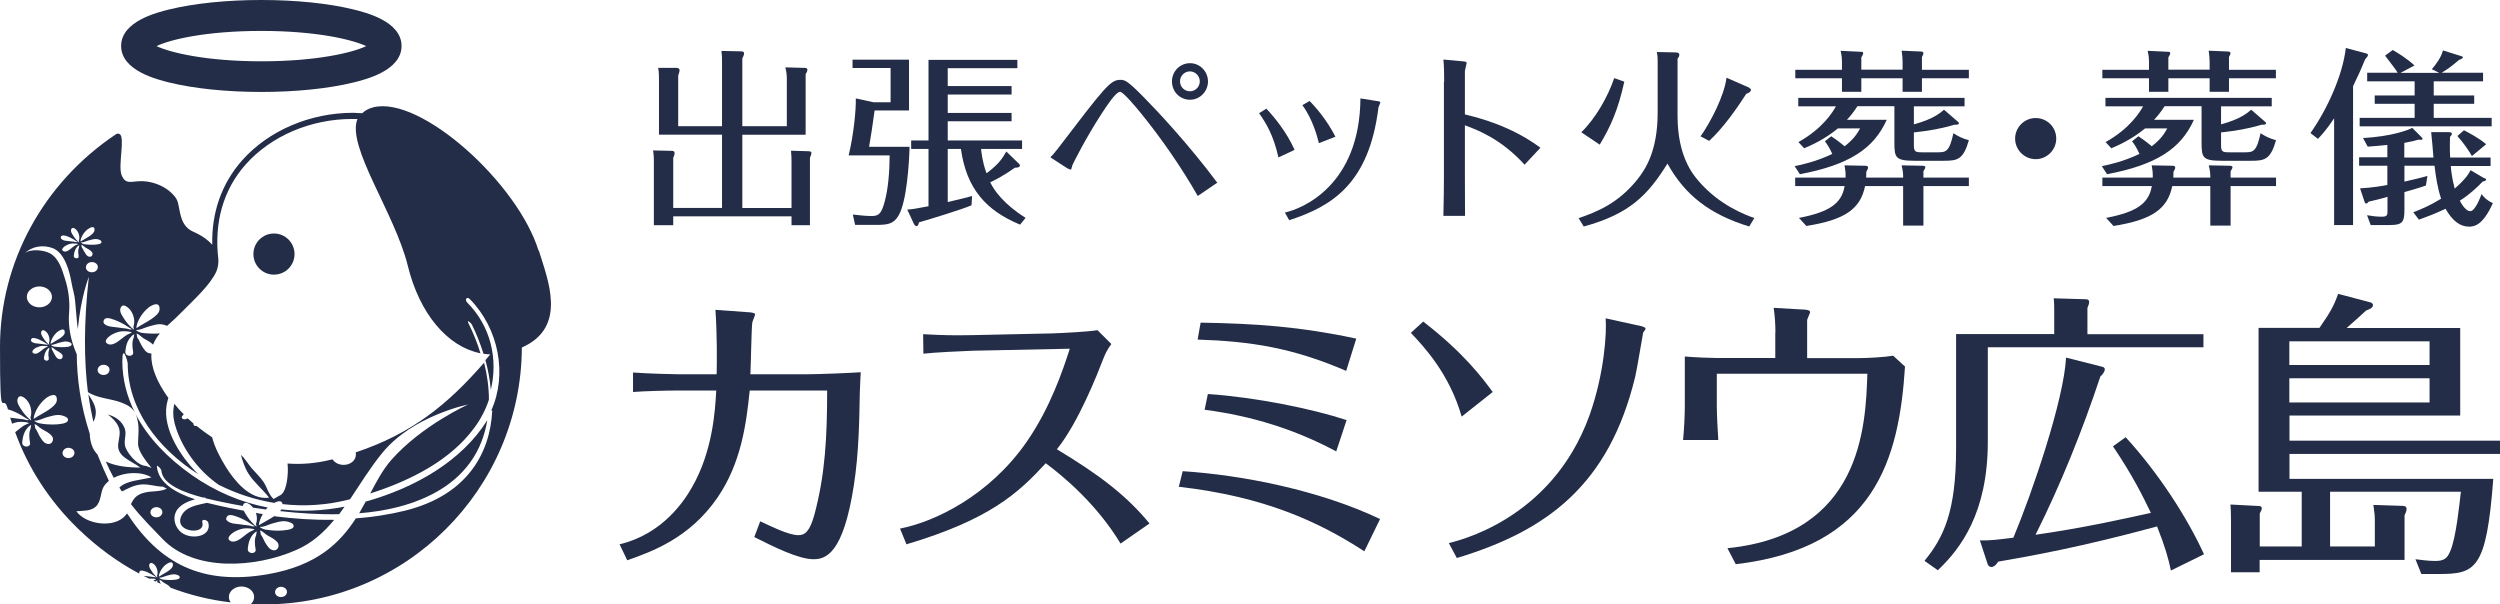 <?xml version="1.0" encoding="UTF-8"?>
<svg id="_レイヤー_2" data-name="レイヤー 2" xmlns="http://www.w3.org/2000/svg" viewBox="0 0 185.97 44.96">
  <defs>
    <style>
      .cls-1 {
        fill: #232d48;
        stroke-width: 0px;
      }
    </style>
  </defs>
  <g id="_レイヤー_1-2" data-name="レイヤー 1">
    <g>
      <path class="cls-1" d="M58.53,9.4v-3.56c0-.27-.04-.57-.11-.83l1.44.04c.07,0,.2.01.2.14,0,.11-.07.24-.13.32v4.51h-4.71v5.45h3.66v-3.43c0-.29-.01-.53-.04-.83l1.3.04c.1,0,.22.01.22.14,0,.08-.06.22-.11.35v5.01h-1.37v-.66h-8.8v.66h-1.44v-4.75c0-.11,0-.48-.06-.81l1.36.03c.11,0,.24.01.24.17,0,.1-.04.22-.1.35v3.73h3.63v-5.45h-4.69v-4.12c0-.53-.03-.7-.06-.85h1.39c.08.01.2.04.2.18,0,.1-.06.27-.1.39v3.77h3.26v-4.62c0-.42,0-.63-.04-.98l1.46.03c.11,0,.22.03.22.15,0,.1-.06.24-.13.38v5.04h3.31Z"/>
      <path class="cls-1" d="M67.66,10.94c-.03,1.2-.21,4.05-.81,5.08-.39.67-.83.71-1.77.71h-1.47l-.17-.77c.6.07,1.04.11,1.41.11.55,0,.73-.21.97-1.11.25-.94.35-2.14.36-3.4h-3.05c.38-1.57.56-3.46.53-4.24l1.33.29h1.26v-2.55h-2.83v-.62h4.2v3.78h-2.56c-.21,1.46-.22,1.62-.41,2.7h3ZM75.81,12.19s.06.07.06.11c0,.15-.17.17-.39.18-.92.67-1.67,1.01-1.82,1.08.32.67,1.06,1.65,2.63,2.65l-.41.5c-2.52-1.05-3.98-2.65-4.4-5.63h-.98v3.95c1.04-.24,1.44-.35,1.81-.45l-.04.69c-.63.28-3,1.01-3.91,1.27-.04.2-.08.28-.2.28-.06,0-.14-.1-.17-.15l-.5-1.08c.42-.03.59-.06,1.58-.25v-4.26h-1.29v-.63h1.29v-6h6.61v.62h-5.18v1.33h4.75v.63h-4.75v1.37h4.75v.62h-4.75v1.43h5.53v.63h-3.05c.1.94.29,1.51.41,1.81.95-.73,1.16-1.09,1.47-1.62l.95.92Z"/>
      <path class="cls-1" d="M89.1,14.58c-1.25-2.19-2.69-4.26-4.27-6.21-.29-.35-1.27-1.54-1.51-1.54-.31,0-.97,1.01-1.37,1.62-1.15,1.77-2.16,3.75-2.19,3.88-.03.13-.07.29-.11.29s-.17-.06-.27-.11l-1.25-.81c.14-.13.25-.24.52-.59,3.54-4.64,3.95-5.17,4.68-5.17.32,0,.49,0,1.78,1.32.94.95,3.31,3.47,5.44,6.33l-1.44.98ZM88.52,4.7c.76,0,1.34.63,1.34,1.36s-.59,1.36-1.34,1.36-1.34-.6-1.34-1.36.6-1.36,1.34-1.36ZM88.52,5.31c-.42,0-.74.34-.74.74s.31.74.74.74c.41,0,.73-.34.73-.74s-.34-.74-.73-.74Z"/>
      <path class="cls-1" d="M94.2,8.08c.63.67,1.54,1.79,2.1,3.07l-1.2.56c-.38-1.71-.95-2.59-1.44-3.29l.55-.34ZM102.44,7.51c.17.03.24.06.24.11s-.13.32-.14.38c-.7,5.65-3.45,7.35-6.64,8.38l-.32-.57c1.25-.27,5.57-1.98,5.62-8.49l1.25.2ZM97.42,7.51c.41.42,1.26,1.37,1.92,2.66l-1.23.48c-.11-.42-.42-1.72-1.23-2.83l.55-.31Z"/>
      <path class="cls-1" d="M107.43,6.08c0-.45-.01-1.23-.06-1.65l1.44.13c.07,0,.29.03.29.1,0,.1-.13.55-.13.66v3.19c1.08.27,3.4.84,5.62,2.48l-1.18,1.26c-1.78-1.95-3.53-2.59-4.44-2.93v3.85c0,.99,0,1.91.01,2.89h-1.61c.03-.85.04-2.47.04-2.9v-7.07Z"/>
      <path class="cls-1" d="M124.7,3.91c.1,0,.22.01.22.18,0,.1-.07.21-.13.28v4.26c0,2.98,1.13,4.33,1.56,4.83,1.55,1.82,3.53,2.54,4.15,2.76l-.38.63c-2.93-.9-4.78-2.33-6.08-4.68-1.47,2.35-2.8,3.74-6.23,4.68l-.38-.62c1.39-.48,2.97-1.11,4.41-2.93.53-.69,1.47-2.02,1.47-4.92v-3.82c0-.36-.03-.52-.06-.69l1.44.03ZM120.83,6.07c-.46,2.12-1.05,3.4-1.83,4.69l-1.37-.92c1.09-1.06,1.99-2.68,2.45-4.03l.76.27ZM130.12,6.54c.08.04.13.07.13.15,0,.14-.2.24-.35.29-.62.97-1.71,2.55-2.76,3.5l-.64-.34c.73-1.02,1.78-3.04,1.93-4.36l1.69.74Z"/>
      <path class="cls-1" d="M136.23,10.14c.22.15.5.34.99.74.73-.57.95-.98,1.15-1.33h-1.65c-.98.81-1.99,1.26-2.51,1.48l-.43-.46c1.81-1.01,2.55-2.23,2.79-2.66h-2.8v-.63h12.37v.63h-3.77v1.34c1.46-.39,2-.88,2.24-1.09l1.04.9s.07.07.07.11c0,.1-.14.11-.34.11-.24.07-.7.2-.84.22-.9.21-1.57.28-2.17.35v.95c0,.49.11.53.63.53h1.13c.62,0,.88-.03,1.18-1.42.34.22.63.38,1.15.52-.41,1.44-.85,1.53-1.85,1.53h-2.16c-1.44,0-1.53-.22-1.53-1.34v-2.72h-2.75c-.29.45-.49.69-.78,1.01h2.96c-.97,2.16-2.79,3.35-6.46,4.05l-.39-.6c.5-.1,1.61-.34,2.8-.91-.2-.43-.34-.67-.55-.94l.48-.38ZM137.02,4.65c0-.31-.03-.57-.1-.87l1.48.07c.11,0,.2.01.2.11,0,.08-.06.17-.14.31v.91h3.07v-.53c0-.35-.04-.67-.07-.88l1.4.06c.13,0,.22.03.22.13,0,.08-.08.22-.11.28v.95h3.49v.63h-3.49v1.01h-1.44v-1.01h-3.07v1.01h-1.44v-1.01h-3.47v-.63h3.47v-.53ZM138.75,12.33c.08,0,.21.01.21.13,0,.07-.04.18-.13.32,0,.22,0,.28-.01.43h2.75c0-.28,0-.41-.11-.91l1.55.03c.07,0,.21.01.21.11,0,.07-.07.2-.14.29v.48h3.38v.63h-3.38v2.94h-1.51v-2.94h-2.83c-.35,1.69-1.47,2.51-4.37,2.97l-.55-.6c2.34-.45,3.18-1.11,3.4-2.37h-3.68v-.63h3.75c.01-.42-.03-.6-.08-.91l1.54.03Z"/>
      <path class="cls-1" d="M152.96,10.31c0,.84-.69,1.53-1.53,1.53s-1.53-.69-1.53-1.53.69-1.53,1.53-1.53,1.53.67,1.53,1.53Z"/>
      <path class="cls-1" d="M159.08,10.14c.22.15.5.34.99.74.73-.57.95-.98,1.15-1.33h-1.65c-.98.81-1.99,1.26-2.51,1.48l-.43-.46c1.81-1.01,2.55-2.23,2.79-2.66h-2.8v-.63h12.37v.63h-3.77v1.34c1.46-.39,2-.88,2.24-1.09l1.04.9s.07.07.07.11c0,.1-.14.11-.34.11-.24.07-.7.2-.84.22-.9.21-1.57.28-2.17.35v.95c0,.49.11.53.63.53h1.13c.62,0,.88-.03,1.18-1.42.34.22.63.38,1.15.52-.41,1.44-.85,1.53-1.85,1.53h-2.16c-1.44,0-1.53-.22-1.53-1.34v-2.72h-2.75c-.29.45-.49.69-.78,1.01h2.96c-.97,2.16-2.79,3.35-6.46,4.05l-.39-.6c.5-.1,1.61-.34,2.8-.91-.2-.43-.34-.67-.55-.94l.48-.38ZM159.86,4.65c0-.31-.03-.57-.1-.87l1.48.07c.11,0,.2.01.2.11,0,.08-.06.17-.14.31v.91h3.07v-.53c0-.35-.04-.67-.07-.88l1.4.06c.13,0,.22.03.22.13,0,.08-.08.22-.11.28v.95h3.49v.63h-3.49v1.01h-1.44v-1.01h-3.07v1.01h-1.44v-1.01h-3.47v-.63h3.47v-.53ZM161.6,12.33c.08,0,.21.01.21.13,0,.07-.04.18-.13.32,0,.22,0,.28-.01.43h2.75c0-.28,0-.41-.11-.91l1.55.03c.07,0,.21.01.21.11,0,.07-.07.2-.14.29v.48h3.38v.63h-3.38v2.94h-1.51v-2.94h-2.83c-.35,1.69-1.47,2.51-4.37,2.97l-.55-.6c2.34-.45,3.18-1.11,3.4-2.37h-3.68v-.63h3.75c.01-.42-.03-.6-.08-.91l1.54.03Z"/>
      <path class="cls-1" d="M175.05,16.74h-1.42v-7.94c-.57.87-.99,1.3-1.2,1.53l-.56-.43c1.25-1.77,2.4-4.3,2.63-6.33l1.47.39c.11.03.18.06.18.13,0,.08-.1.2-.21.32-.24.6-.49,1.16-.9,2v10.34ZM184.84,13.25s.1.07.1.11c0,.06-.11.13-.25.14-.48.49-.95.94-1.71,1.43.38.73.69.78.77.78.36,0,.71-.92.85-1.27.18.24.38.46.84.67-.76,1.69-1.41,1.75-1.78,1.75-.67,0-1.25-.46-1.74-1.33-.83.39-1.37.59-1.98.81l-.42-.55c.57-.22,1.25-.5,2.07-1.01-.28-.84-.39-1.62-.49-2.45h-2.24v1.18c.78-.17,1.13-.27,1.71-.42l-.11.71c-.57.2-.92.29-1.6.49v1.34c0,.91-.17,1.11-1.08,1.11h-1.43l-.27-.73c.36.06.69.11,1.11.11s.41-.15.41-.49v-.99c-.45.14-1.16.31-1.4.36-.04.06-.11.14-.2.14-.04,0-.08-.06-.1-.11l-.34-1.02c.8-.03,1.85-.21,2.03-.25v-1.43h-2.1v-.63h2.1v-.92c-.66.07-.87.08-1.46.13l-.35-.64c2.17-.13,3.35-.59,3.66-.76l.69.69s.08.08.08.13c0,.08-.15.08-.31.06-.18.06-.56.15-1.05.24v1.09h2.17c-.04-.48-.13-1.58-.17-1.89h1.37c.07.01.17.04.17.11,0,.1-.07.17-.14.24,0,.25-.03.8.01,1.54h3.01v.63h-2.96c.01.21.08.91.29,1.68.87-.77,1.04-1.11,1.18-1.37l1.02.6ZM181.45,5.42l-.55-.27c.34-.42.66-.81.83-1.4l1.37.43c.07.03.11.04.11.08,0,.1-.18.15-.29.2-.57.48-.76.63-1.29.95h3.08v.64h-3.67v1.05h3.01v.62h-3.01v1.05h4.31v.63h-9.82v-.63h4.09v-1.05h-2.97v-.62h2.97v-1.05h-3.53v-.64h2.27c-.15-.25-.62-.85-.94-1.27l.57-.42c.32.18,1.06.63,1.62,1.15l-1.04.55h2.86ZM183.88,11.6c-.31-.52-.66-1.01-1.08-1.48l.49-.43c.39.2,1.19.63,1.65,1.04l-1.06.88Z"/>
    </g>
    <g>
      <path class="cls-1" d="M53.31,27.85c.02-.95.04-2.95-.09-4.8l2.51.18c.07,0,.44.04.44.15,0,.09-.18.48-.2.57-.07.2-.11,3.28-.15,3.89h4.27c.81,0,3.08-.09,3.94-.15-.02.33-.04.66-.07,1.5-.04,2.16-.07,4.47-.44,6.89-.79,5.13-2.09,5.52-3.01,5.52-1.12,0-3.01-.95-4.4-1.65l.44-1.17c1.03.48,2.16,1.03,2.84,1.03.48,0,.84-.26,1.19-1.52.81-3.01.95-5.83.95-9.24h-5.76c-.26,2.57-.66,5.41-2.38,7.94-2.09,3.06-4.93,4.05-6.73,4.69l-.57-1.19c3.23-.77,4.84-3.28,5.39-4.25,1.54-2.68,1.72-5.7,1.8-7.19h-2.82c-.88,0-2.51.04-3.37.11v-1.45c1.19.09,3.08.13,3.34.13h2.88Z"/>
      <path class="cls-1" d="M83.36,40.44c-1.78-2.95-4.27-5.02-5.57-5.98-2.02,2.2-4.14,4.18-10.36,6.03l-.48-1.17c2.62-.51,6.65-2.46,9.42-6.45,1.76-2.53,2.71-5.37,3.21-6.93l-7.22.15c-.66.02-2.97.13-3.67.22l-.02-1.45c1.72.09,2.2.09,3.65.07l5.98-.13c.68-.02,2.75-.13,3.34-.24l1.03,1.03c-.33.44-.46.77-.57,1.03-.46,1.19-1.87,4.8-3.48,6.8,3.17,1.91,5.17,3.43,6.89,5.52l-2.16,1.5Z"/>
      <path class="cls-1" d="M87.98,35.05c4.47.29,10.21,1.43,14.68,3.56l-1.17,2.4c-3.39-2.2-7.42-4.07-13.8-4.8l.29-1.17ZM89.32,24c4.07.07,7.39.29,11.57,1.19l-.75,2.4c-4-1.72-7.08-2.2-11.05-2.33l.22-1.25ZM89.85,29.31c3.56.24,7.77,1.1,10.32,1.94l-.77,2.33c-3.08-1.65-6.29-2.64-9.79-3.1l.24-1.17Z"/>
      <path class="cls-1" d="M105.87,23.92c3.04,2.35,4.42,4.22,5.17,5.24l-2.31,1.83c-.92-3.23-2.88-5.28-3.78-6.23l.92-.84ZM107.78,40.4c.44-.13,7.61-1.63,10.45-9.48,1.12-3.12,1.3-6.21,1.21-7.24l2.6.57c.18.04.37.11.37.2,0,.04-.13.24-.18.29-.04.18-.46,2.75-.59,3.28-1.94,8.03-6.53,11.46-13.27,13.49l-.59-1.1Z"/>
      <path class="cls-1" d="M132.07,24.75c0-.62-.04-1.23-.13-1.85l2.27.13c.11,0,.44.04.44.18,0,.09-.2.48-.22.59v2.84h3.83c.66,0,1.94-.07,2.57-.18l.88.81c-.44,6.84-2.22,13.49-12.59,14.7l-.62-1.19c9.97-1.01,10.28-9.02,10.41-12.98h-11.2v2.44c0,.57.07,1.89.11,2.49h-2.62c.07-.66.13-1.85.13-2.49v-3.72c.81.07,2,.11,2.35.11h4.38v-1.89Z"/>
      <path class="cls-1" d="M163.91,24.84v.99h-16.04v7.02c0,5.33-2.05,7.99-3.72,9.57l-.99-.7c1.43-1.76,2.35-3.65,2.35-8.38v-8.49h7.3v-1.65c0-.26,0-.75-.04-1.01l2.4.07c.15,0,.24.07.24.2,0,.15-.09.35-.13.44v1.96h8.63ZM158.12,32.52c2.46,2.68,4.6,6.01,5.83,8.71l-2.46,1.21c-.18-.86-.42-1.74-1.03-3.28-5.68,1.54-9.29,2.18-11.82,2.62-.07.11-.26.4-.51.4-.07,0-.22-.07-.26-.18l-.59-1.8c.77.02,1.39-.07,2.49-.2,1.41-3.37,3.76-10.25,3.92-13.4l2.68.68c.07.02.2.04.2.2,0,.18-.2.42-.33.53-1.34,4.03-2.93,7.99-4.82,11.77,3.56-.51,6.51-1.17,8.58-1.63-.64-1.32-1.34-2.75-2.82-4.95l.95-.68Z"/>
      <path class="cls-1" d="M176.66,40.66v-1.89c0-.44-.02-.55-.11-1.21l2.18.07c.09,0,.29.02.29.22,0,.11-.02.22-.15.48v3.32h-10.78v.92h-2.13v-3.81c0-.57-.02-1.03-.04-1.23l2.11.11c.09,0,.22.02.22.18,0,.11-.07.22-.15.37v2.46h3.12v-4.07h-3.21v-12.19h4.53c.81-1.17,1.06-1.61,1.39-2.53l2.35.62c.11.02.24.09.24.2,0,.22-.18.29-.51.42-.73.66-.79.73-1.45,1.3h8.45v6.51h-12.7v1.87h15.67v.99h-15.67v1.85h15.16c-.51,6.73-1.3,7.08-4.05,7.08h-1.3l-.44-1.1c.31.04.97.13,1.47.13.66,0,.9-.2,1.12-.73.44-1.01.68-3.5.79-4.42h-9.73v4.07h3.32ZM170.3,27.15h10.43v-1.76h-10.43v1.76ZM180.73,28.14h-10.43v1.8h10.43v-1.8Z"/>
    </g>
    <g>
      <circle class="cls-1" cx="20.38" cy="18.9" r="1.53"/>
      <path class="cls-1" d="M19.44,6.84c-2.57,0-5-.25-6.84-.7-.88-.22-3.59-.87-3.59-2.72s2.71-2.5,3.59-2.72c1.85-.45,4.27-.7,6.84-.7s5,.25,6.84.7c.88.22,3.59.87,3.59,2.72s-2.71,2.5-3.59,2.72c-1.85.45-4.27.7-6.84.7ZM11.64,3.43c1.04.49,3.73,1.13,7.8,1.13s6.76-.63,7.8-1.13c-1.04-.49-3.73-1.13-7.8-1.13s-6.76.63-7.8,1.13Z"/>
      <g>
        <path class="cls-1" d="M20.93,37.89s-.05.09-.09.13c1.41.16,2.91.26,4.39.23.14-.19.27-.37.4-.56-1.62.32-3.19.38-4.71.2Z"/>
        <path class="cls-1" d="M6.96,31.36c.07-.15.13-.31.15-.47.1-.59-.22-1.07-.54-1.56.1.72.23,1.4.37,2.03h.01Z"/>
        <path class="cls-1" d="M20.45,38.36c-.35.25-.79.46-1.04.62l-.15.09c.01-.26.13-.56.29-.83-.17-.02-.34-.05-.51-.09.09.27.1.58,0,.82l.05.21c-.19-.13-.55-.52-.66-.7-.09-.14-.22-.32-.29-.49-.37-.07-.75-.14-1.13-.22-.47-.1-1.04-.22-1.63-.37-.02,0-.03.02-.05.02-.49.1-1.05.21-1.45.49-.37.27-.66.82-.35,1.21.39.5,1.73.51,1.52-.27-.08-.29.39-.19.45.04.28,1.11-1.49,1.33-2.16.58-.4-.44-.51-1.09-.14-1.58.31-.4.8-.61,1.31-.75-1.43-.47-2.75-1.21-2.84-2.46,0-.13.32.2.33.31.08,1.06,1.72,1.66,3.1,2.02h.03c.08-.02.15.02.22.07.43.1.82.19,1.13.25.52.11,1.06.22,1.59.31v-.04c.14-.43.59-.05.75.16.32.05.64.1.96.14.04-.05.09-.1.13-.15-2.01-.38-3.91-1.2-5.64-2.41-1.79-1.26-3.28-2.79-4.18-4.53.07.14.12.31.15.49.13.58.03,1.13.03,1.7s.56,1.25,1,1.81l-.4-.15c-.67,0-1.52-1.07-1.58-1.56-.07-.52.2-.9-.1-1.42-.24-.43-.63-.69-1.16-.85.33.27.66.58.8.95.17.44,0,.84-.04,1.28-.08.92.95,1.2,1.65,1.72-.87,0-1.84-.09-2.57-.45.19.43.38.83.59,1.21.84-.43,2.05-.49,2.81-.03-.72.19-1.88.23-2.39.76.07.1.12.2.19.29.45-.22.86-.47,1.44-.52.57-.05,1.06.16,1.61.16l.29.15c-.55.27-1.18.14-1.75.32-.56.16-.75.48-.92.83.83,1.07,1.67,1.87,2.33,2.57,2.37,2.5,6.97,2.17,9.97.84,1.18-.51,2.05-1.31,2.82-2.24-1.5.02-2.99-.08-4.48-.27l.07-.02h0ZM11.93,38.39c-.19.14-.47.12-.63-.03s-.14-.39.04-.54c.19-.14.47-.12.63.03s.14.39-.04.54ZM16.86,38.71c-.07-.1-.03-.24.07-.33.11-.1.29-.07.44-.03.36.1.7.26,1.02.44.15.09.42.29.59.35l-.19.02c-.17-.07-.4-.09-.6-.11-.24-.03-.48-.07-.72-.09-.21-.02-.49-.1-.6-.26h0ZM17.14,40.24c-.4-.22.16-.62.39-.73s.47-.2.73-.21c.17,0,.54,0,.68.1l-.16.07c-.25.1-.42.24-.62.4-.22.17-.68.56-1.02.37ZM19.05,39.83c-.08.16-.09.33-.09.51s.02.28.04.43c.02.1.05.21-.04.29-.09.09-.24.1-.35.05-.21-.09-.19-.25-.16-.43.03-.27.11-.57.28-.81.08-.11.23-.29.37-.34l-.05.28h0ZM20.37,40.94c-.35-.03-.51-.38-.66-.61-.11-.19-.17-.39-.31-.57l-.05-.31c.2.07.35.26.52.36.29.17.57.28.78.55.16.2.05.6-.29.58h.01ZM21.85,39.14c-.02.19-.32.26-.5.28-.45.08-.97.07-1.42,0-.13-.01-.26-.03-.38-.08-.08-.03-.13-.09-.21-.11l.03-.04c.28.02.6-.17.86-.24.33-.09.74-.23,1.09-.16.2.03.56.15.52.35Z"/>
        <path class="cls-1" d="M40.07,18.67c-1.54-5.04-8.77-11.56-12.29-10.69-.36.09-.63.24-.83.44-.22,0-.45-.02-.67-.03-3.21,0-6.3,1.32-8.27,3.54-1.52,1.72-2.28,3.88-2.22,6.28-.32-.36-.78-.7-1.41-.97-1.1-.48-.95-1.77-1.21-2.35-.26-.56-1.21-1.33-2.5-1.41-.84-.05-1.31.34-1.63-.47-.27-.73.29-2.83-.15-3.04-.07-.04-.16-.04-.24,0C3.23,13.58,0,19.5,0,25.8s.2,3.15.59,4.65c.36.1.69.26,1,.44.15.09.42.29.59.35l-.19.02c-.17-.07-.4-.09-.6-.11-.21-.02-.42-.05-.63-.08.04.15.09.31.14.45.19-.08.37-.13.58-.14.17,0,.54,0,.68.1l-.16.07c-.25.1-.42.24-.62.4-.07.05-.15.12-.25.2.97,2.68,2.57,5.15,4.72,7.22,1.37,1.32,2.88,2.43,4.51,3.3-.02-.05,0-.13.04-.19.07-.05.19-.04.26-.02.22.05.43.16.61.26.1.05.25.17.36.22h-.11c-.11-.02-.25-.03-.36-.05-.14-.02-.29-.04-.44-.05h-.03c.14.08.28.14.43.21.03,0,.07,0,.1-.01.1,0,.33,0,.4.05l-.1.04s-.08.03-.11.05c.05.03.12.05.17.08.04-.04.09-.08.13-.09l-.02.14c.1.04.19.08.28.12-.02-.04-.04-.09-.08-.12l-.03-.19c.12.04.22.16.32.22.17.11.34.17.47.33,0,.01.02.02.02.04,1.44.55,2.95.92,4.49,1.1-.23-.32-.16-.74.19-.99.38-.28.97-.25,1.32.07.32.31.31.75-.01,1.05.32.01.64.02.97.02,10.55,0,19.14-8.56,19.19-19.11,3.43-1.51,1.92-5.06,1.26-7.22l-.02.03h0ZM11.03,22.89c.35-.26.87-.47.84.13-.03.52-1.14,1-1.58,1.3l-.15.09c.03-.51.46-1.18.9-1.52ZM8.97,22.92c.15-.44.61-.03.76.19.24.34.33.83.19,1.21l.05.21c-.19-.13-.55-.52-.66-.7-.16-.26-.45-.6-.35-.91ZM9.89,26.1c.02.1.04.21-.04.29s-.24.1-.35.05c-.21-.09-.19-.25-.16-.43.03-.27.11-.57.28-.81.08-.1.23-.29.37-.34l-.05.28c-.08.16-.09.34-.09.51s.02.28.04.43ZM6.54,19.59c.19-.14.47-.12.63.03.16.15.14.39-.04.54-.19.14-.47.12-.63-.03-.16-.15-.14-.39.04-.54ZM6.27,18.73c-.07-.11-.11-.24-.19-.34l-.03-.19c.12.04.22.16.32.22.17.11.34.17.47.33.1.12.03.36-.17.35-.21-.02-.31-.23-.39-.37ZM7.41,27.23c.19-.14.47-.12.63.03.16.15.14.39-.04.54-.19.14-.47.12-.63-.03-.16-.15-.14-.39.04-.54ZM8.01,25.58c-.4-.22.16-.62.39-.73s.47-.2.73-.21c.17,0,.54,0,.68.1l-.16.07c-.25.1-.42.24-.62.4-.22.17-.68.56-1.02.37ZM7.79,23.73c.11-.1.29-.07.44-.03.36.1.7.26,1.02.44.15.09.42.29.59.35l-.19.02c-.17-.07-.42-.09-.6-.11-.24-.03-.48-.07-.72-.09-.21-.02-.49-.1-.6-.26-.07-.1-.03-.24.07-.33h0ZM7.23,17.79c.12.02.34.09.32.22,0,.12-.19.15-.31.17-.27.04-.59.03-.86,0-.08,0-.16-.02-.23-.05-.04-.02-.08-.05-.12-.07l.02-.03c.17.01.36-.1.52-.14.2-.05.45-.14.66-.1ZM6.53,17.05c.21-.16.54-.28.5.08-.02.32-.69.61-.96.79l-.09.05c.02-.31.27-.72.55-.92ZM5.29,17.07c.09-.26.37-.02.46.11.14.21.2.5.11.73l.03.13c-.11-.08-.33-.32-.39-.43-.1-.15-.27-.37-.21-.55ZM5.84,19c0,.07.03.13-.02.17-.05.05-.14.05-.22.03-.13-.05-.11-.15-.1-.26.02-.16.07-.34.17-.49.04-.07.14-.17.23-.21l-.03.17c-.04.1-.05.2-.05.31s0,.17.03.26h-.01ZM5.32,18.46c-.13.11-.4.34-.61.22-.24-.13.1-.37.24-.44s.28-.12.45-.13c.1,0,.33,0,.42.05l-.1.04c-.15.05-.25.14-.38.24h-.01ZM4.58,17.55c.07-.05.19-.04.26-.02.22.05.43.16.61.26.1.05.25.19.36.22h-.11c-.11-.02-.25-.03-.36-.05-.14-.02-.29-.04-.44-.05-.13-.01-.29-.07-.36-.16-.04-.07-.02-.14.03-.2h0ZM2.27,31.91c-.08.16-.09.33-.09.51s.02.28.04.43c.01.1.05.21-.04.29-.09.09-.24.1-.35.05-.21-.09-.19-.25-.16-.43.03-.27.11-.57.28-.81.08-.11.23-.29.37-.34l-.05.28h0ZM2.27,31.07l.05.21c-.19-.13-.55-.51-.66-.7-.16-.26-.45-.6-.35-.91.15-.44.61-.03.76.19.24.34.33.83.19,1.21h0ZM4.16,25.8c-.08,0-.16-.02-.23-.05-.04-.02-.08-.05-.12-.07l.02-.03c.17.01.36-.1.52-.14.2-.05.45-.14.66-.1.12.02.34.09.32.22-.02.12-.19.15-.31.17-.27.04-.59.03-.86,0ZM4.44,26.72c-.21-.02-.31-.23-.39-.37-.07-.11-.11-.24-.19-.34l-.03-.19c.12.04.22.16.32.22.17.11.34.17.47.33.1.12.03.36-.17.35ZM4.82,24.74c-.02.32-.69.6-.96.79l-.1.05c.02-.31.27-.72.55-.92.21-.15.54-.28.5.08h.01ZM3.54,22.67c-.38.28-.97.25-1.31-.07-.34-.33-.31-.82.09-1.1.38-.28.97-.25,1.31.07.34.33.31.82-.09,1.1ZM3.62,26.61c0,.07.03.13-.02.17-.05.05-.14.07-.22.03-.13-.05-.11-.15-.1-.25.02-.16.07-.34.17-.49.04-.07.14-.17.23-.21l-.03.17c-.04.1-.05.2-.05.31s0,.17.03.26h-.01ZM3.67,25.66c-.11-.08-.33-.32-.39-.43-.1-.15-.27-.37-.21-.55.09-.26.37-.02.46.11.14.21.2.5.11.73l.03.13ZM2.32,25.38c-.03-.07-.02-.14.04-.2s.19-.04.26-.02c.22.05.43.16.61.26.1.05.25.17.36.22h-.11c-.11-.02-.25-.03-.36-.05-.14-.02-.29-.04-.44-.05-.13-.01-.29-.07-.36-.16h-.01ZM2.71,25.86c.14-.07.28-.12.45-.13.1,0,.33,0,.42.05l-.1.04c-.15.05-.25.14-.38.24-.13.11-.4.34-.61.22-.24-.13.1-.37.23-.44h0ZM3.39,29.64c.35-.26.87-.47.84.13-.03.52-1.14,1-1.58,1.3l-.15.09c.03-.51.46-1.18.9-1.52ZM3.59,33.03c-.35-.03-.51-.38-.66-.61-.11-.19-.17-.39-.31-.57l-.05-.31c.19.07.35.26.52.36.29.17.57.29.78.55.16.2.05.6-.29.58h.01ZM3.15,31.52c-.13-.01-.26-.03-.38-.08-.08-.03-.13-.09-.21-.11l.03-.04c.28.02.6-.17.86-.24.33-.09.74-.23,1.09-.16.19.04.56.15.52.36-.02.19-.32.25-.5.28-.45.08-.97.05-1.42,0h0ZM5.39,33.98c-.19.14-.47.12-.63-.03s-.14-.39.04-.54.47-.12.63.03.14.39-.04.54ZM11.68,42.84l.03.13c-.11-.08-.33-.32-.39-.43-.1-.15-.27-.37-.21-.55.09-.26.37-.02.46.11.14.21.2.5.11.73h0ZM13.06,43.12c-.27.04-.59.03-.86,0-.08,0-.16-.02-.23-.05-.04-.02-.08-.05-.12-.07l.02-.03c.17.01.36-.1.52-.14.2-.05.45-.14.66-.1.12.02.34.09.32.22,0,.12-.19.15-.31.17h0ZM11.81,42.9c.02-.31.27-.72.55-.92.21-.15.54-.28.5.08-.02.32-.69.6-.96.79l-.1.05h.01ZM21.2,44.32c-.19.14-.47.12-.63-.03s-.14-.39.04-.54.47-.12.63.03.14.39-.04.54ZM36.62,30.53c-.17,3.33-1.99,6.34-6.5,7.46-1.2.29-2.41.48-3.65.57-1.17,1.81-2.88,3.51-6.52,4.15-4.94.87-8.09-.81-10.5-4.52-.03.04-.05.08-.09.12-.84,1.04-3,.7-3.68-.28.49-.04,1.06,0,1.43-.33.44-.39.34-1.08.62-1.53.1-.15.22-.28.37-.4-.29-.61-.58-1.27-.85-1.96-.14-.15-.26-.32-.35-.51-.14-.31-.22-.68-.22-1.02-.71-2.18-.96-4.21-.97-5.93-.44-.99-.66-2.04-.57-3.1.07-.81-.05-1.75-.31-2.52-.2-.63-.43-1.5-1.1-1.88-.46-.26-1.53-.37-1.92.02.57-.57,1.39-.67,2.09-.42.94.34,1.29,1.82,1.42,2.58.08.47.24.92.27,1.39.03.42.08.83.11,1.23.03.29.04.56.09.83.22-2.4.82-3.89.82-3.89-.39,3.46-.36,6.27-.07,8.58.75.48,1.68.46,2.53.79.49.19.78.4.96.72-.59-1.18-.93-2.46-.93-3.81s.4,0,.4.17c0,3.32,2.16,6.27,5.25,8.24-1.55-1.54-2.81-3.74-2.27-5.53,0-.04.03-.1.05-.14-.84-1.15-1.31-2.3-1.27-3.22v-.1h-.08c-.35-.03-.51-.38-.66-.61-.11-.19-.17-.39-.31-.57l-.05-.31c.19.07.35.26.52.37.26.15.5.26.71.47.12-.32.29-.59.5-.84-.38.03-.8.02-1.17-.02-.13-.01-.26-.03-.38-.08-.08-.03-.13-.09-.21-.11l.03-.05c.28.02.6-.17.86-.24.33-.09.74-.24,1.09-.16.09.02.21.05.32.1.28-.27.59-.52.85-.79,1.3-1.3,2.32-2.23,2.8-3.22.13-.27.19-.72.16-.96-.32-2.72.37-5.16,2.03-7.03,1.88-2.12,4.84-3.39,7.93-3.39s.26,0,.39,0c-.83,2.04,2.77,6.98,3.74,10.9.87,3.58,2.95,6.04,5.41,6.53-.24-.79-.55-1.55-.91-2.27-.13-.27.22.02.27.13.35.7.63,1.43.87,2.18.16.02.34.04.5.04-.12.14-.24.28-.36.43.2.73.34,1.47.4,2.21.54-2.25.03-4.7-1.76-6.5-.19-.19-.04-.49.2-.25,2.15,2.18,2.81,5.6,1.59,8.29h.01Z"/>
        <path class="cls-1" d="M26.46,33.66c.05.26-.04.55-.29.73-.38.28-.97.25-1.31-.07-.04-.04-.09-.1-.12-.15-.04.01-.1.02-.14.03-1.09.27-2.17.36-3.21.28.02.21.03.43.02.66-.02.39-.1,1.55-.64,1.74l-.42.24c-.4-.38-.45-.81-.74-1.26-.25-.38-.63-.72-.93-1.08-.25-.31-.47-.69-.76-.94.13.46.29.96.56,1.39.4.64,1.07,1.18,1.54,1.79-1.46.21-2.65-1.37-3.21-2.27-.42-.68-.83-1.45-1.03-2.22-.4-.26-.79-.55-1.15-.84h-.13c-.1-.04-.11-.11-.11-.19-.14-.13-.28-.25-.43-.38-.12.07-.25.11-.36.04-.16-.09-.05-.23.07-.34-.25-.25-.49-.51-.7-.78-.12.48-.1.99.03,1.49.47,1.7,1.66,3.42,3.28,4.54,1.32.66,2.71,1.11,4.12,1.34.27-.15.57-.21.62.09,1.63.19,3.31.08,5.02-.36.74-1.1,1.46-2.3,2.4-3.45,2.25-2.77,6.38-3.6,6.38-3.6,0,0-3.43,1.55-5.69,4.1-.63.71-1.1,1.59-1.59,2.52,3.06-.98,5.98-2.49,7.73-4.87.48-.64.85-1.35,1.1-2.1,0-.92-.13-1.85-.36-2.76-2.73,3.14-5.4,5.29-9.55,6.67h0Z"/>
        <path class="cls-1" d="M27.2,37.32c-.15.28-.32.57-.48.86,1.9-.15,3.76-.57,5.36-1.38,2.57-1.3,3.81-3.32,4.17-5.55,0,0,0,.02-.01.02-1.86,2.98-5.29,4.99-9.03,6.04h-.01Z"/>
      </g>
    </g>
  </g>
</svg>